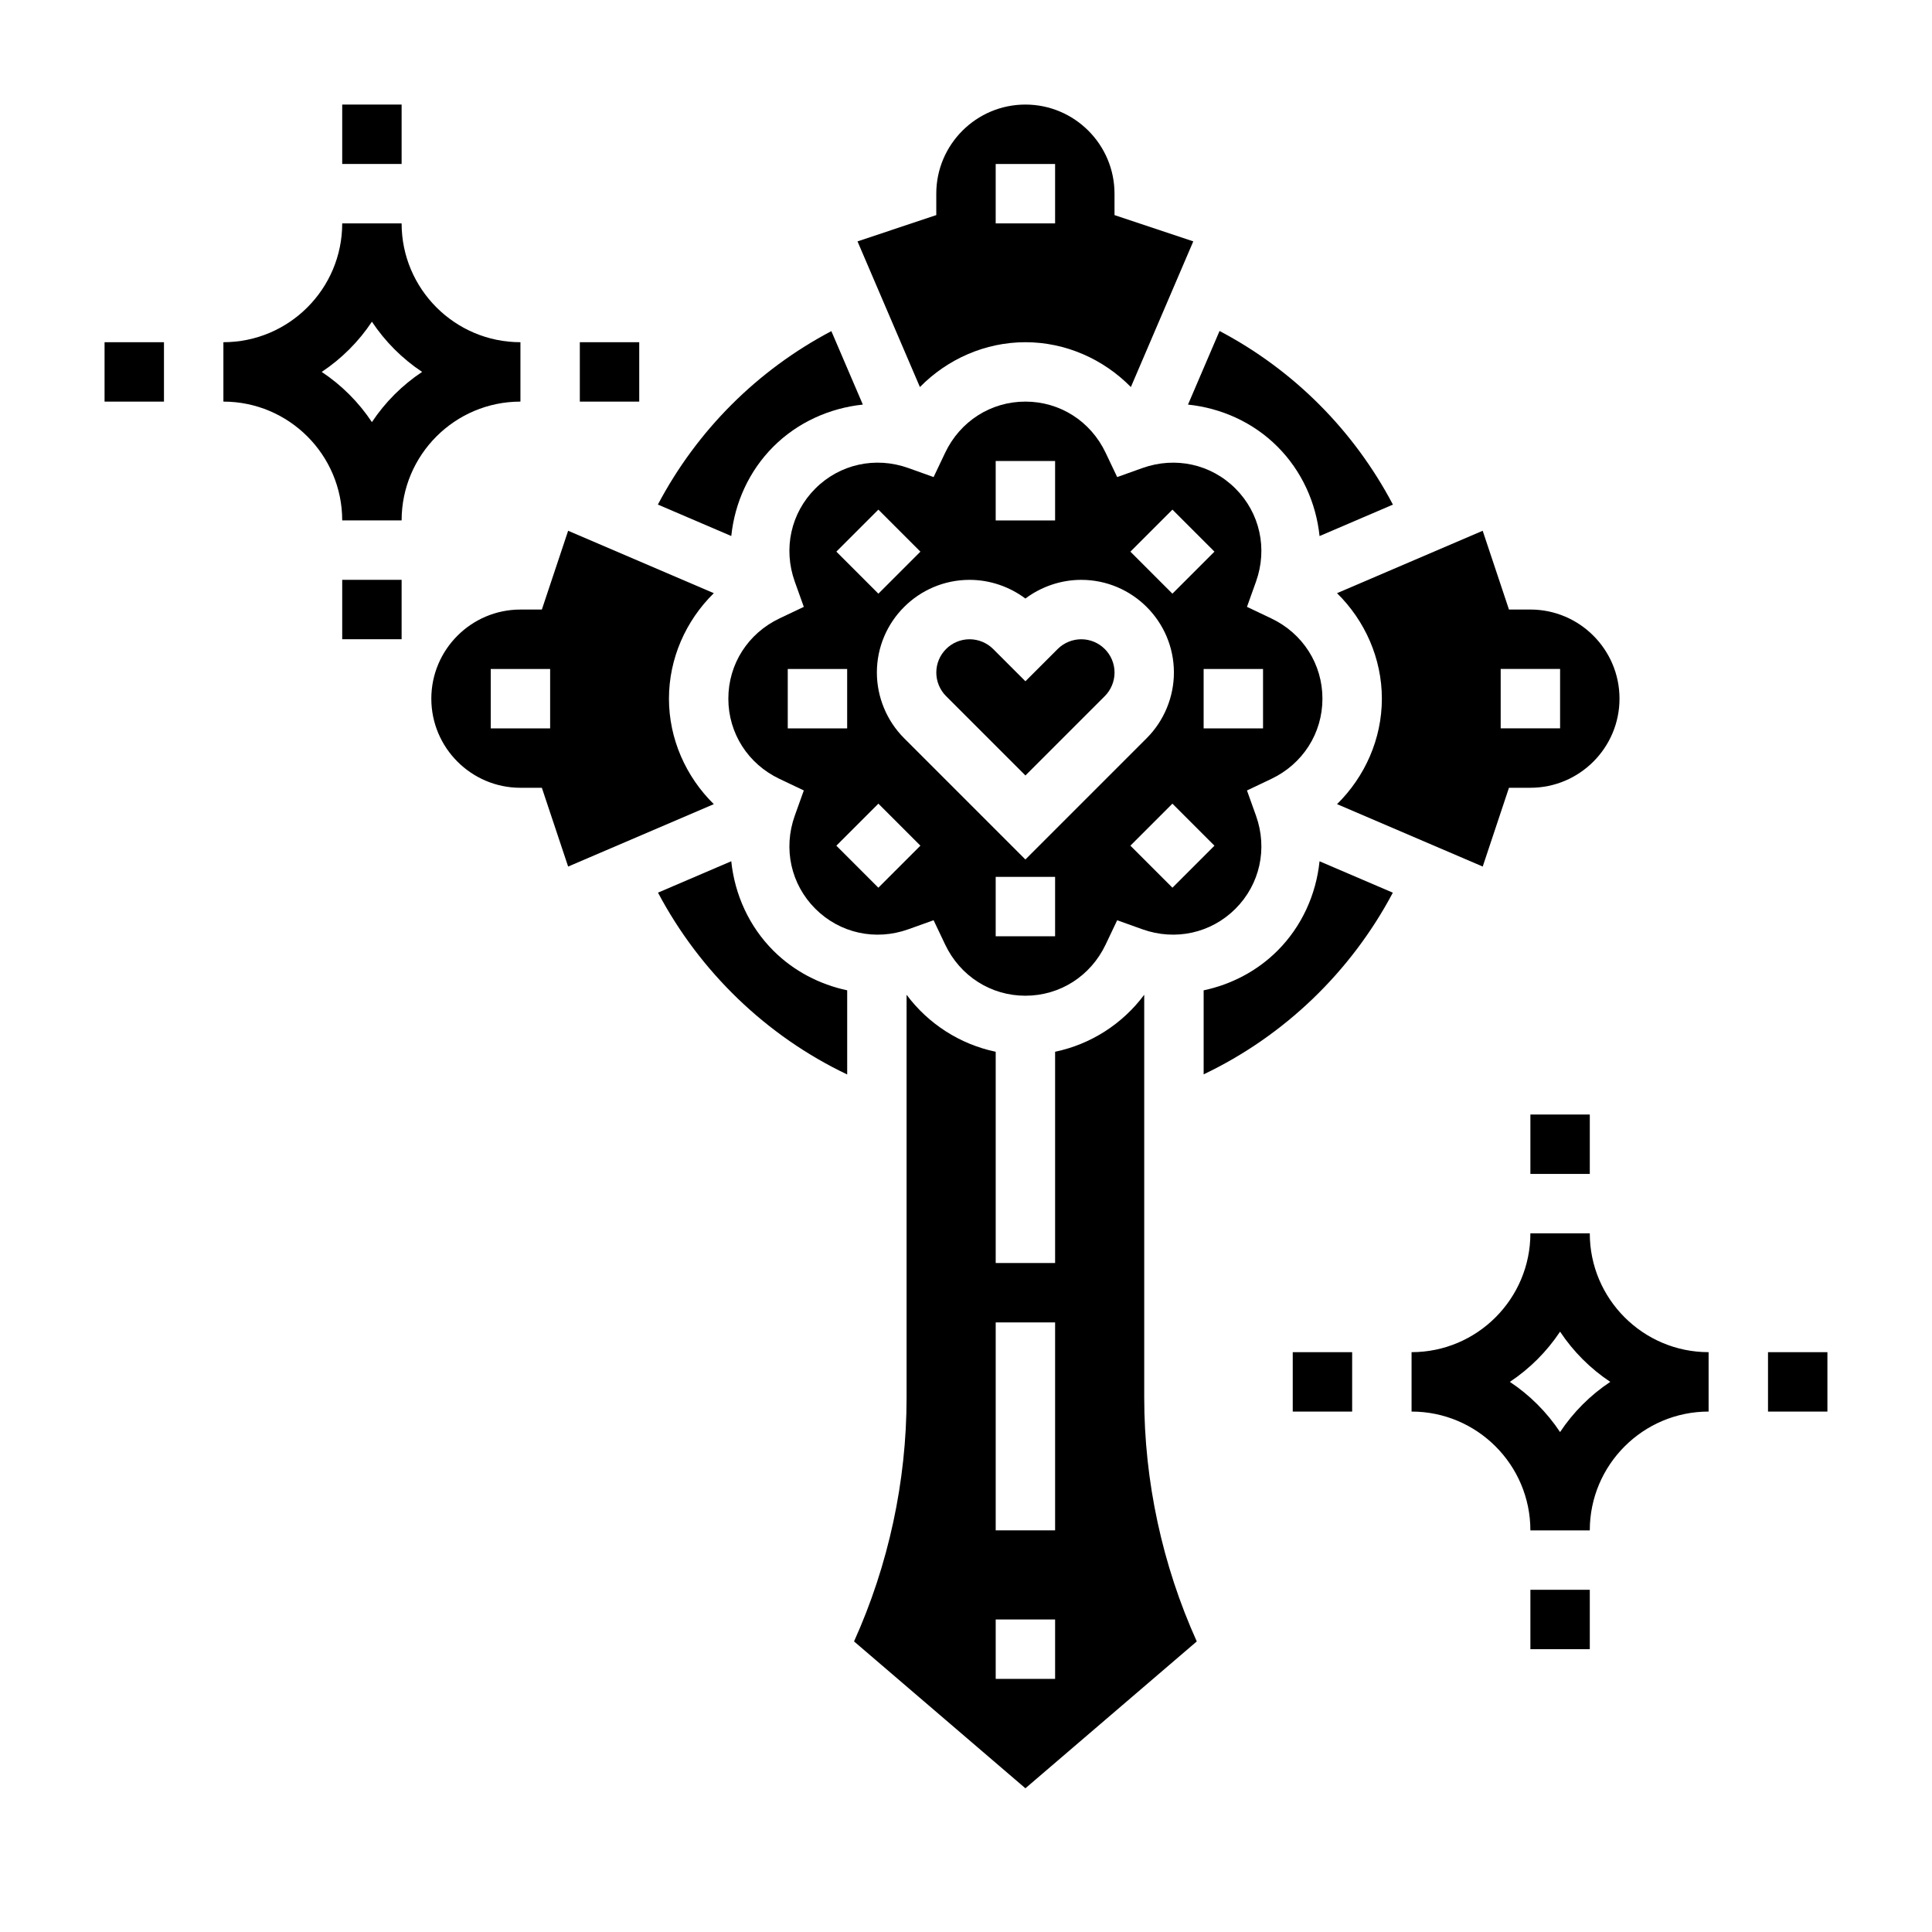 <?xml version="1.0" encoding="UTF-8"?>
<!-- Uploaded to: SVG Repo, www.svgrepo.com, Generator: SVG Repo Mixer Tools -->
<svg fill="#000000" width="800px" height="800px" version="1.1" viewBox="144 144 512 512" xmlns="http://www.w3.org/2000/svg">
 <g>
  <path d="m549.57 439.36h15.742v15.742h-15.742z"/>
  <path d="m565.31 470.85h-15.742c0 17.367-14.121 31.488-31.488 31.488v15.742c17.367 0 31.488 14.121 31.488 31.488h15.742c0-17.367 14.121-31.488 31.488-31.488v-15.742c-17.367 0-31.488-14.125-31.488-31.488zm-7.875 52.664c-3.504-5.273-8.031-9.801-13.305-13.305 5.273-3.504 9.801-8.031 13.305-13.305 3.504 5.273 8.031 9.801 13.305 13.305-5.273 3.504-9.801 8.027-13.305 13.305z"/>
  <path d="m549.57 565.31h15.742v15.742h-15.742z"/>
  <path d="m348.95 262.36c6.43-6.43 14.895-10.211 23.711-11.141l-8.344-19.469c-19.641 10.359-35.598 26.316-45.973 45.965l19.453 8.336c0.91-8.812 4.711-17.258 11.152-23.691z"/>
  <path d="m415.74 234.69c10.637 0 20.664 4.465 27.953 11.879l16.539-38.605-20.875-6.961v-5.676c0-13.02-10.598-23.617-23.617-23.617-13.02 0-23.617 10.598-23.617 23.617v5.676l-20.875 6.965 16.539 38.605c7.289-7.422 17.32-11.883 27.953-11.883zm-7.871-47.234h15.742v15.742h-15.742z"/>
  <path d="m482.54 262.36c6.438 6.438 10.234 14.879 11.156 23.703l19.445-8.336c-10.383-19.68-26.293-35.652-45.949-46.012l-8.359 19.508c8.824 0.918 17.277 4.699 23.707 11.137z"/>
  <path d="m321.28 329.15c0-10.637 4.465-20.664 11.887-27.953l-38.605-16.539-6.965 20.879h-5.676c-13.02 0-23.617 10.598-23.617 23.617 0 13.02 10.598 23.617 23.617 23.617h5.676l6.965 20.875 38.605-16.539c-7.422-7.293-11.887-17.32-11.887-27.957zm-31.488 7.875h-15.742v-15.742h15.742z"/>
  <path d="m337.79 372.24-19.414 8.32c11.125 20.996 28.75 38.008 50.137 48.184v-22.301c-7.289-1.551-14.145-5.086-19.562-10.5-6.438-6.434-10.238-14.879-11.16-23.703z"/>
  <path d="m494.46 329.15c0-9.148-5.195-17.293-13.57-21.27l-6.43-3.055 2.402-6.707c3.109-8.723 1.023-18.168-5.449-24.641-6.473-6.481-15.91-8.551-24.641-5.449l-6.707 2.402-3.055-6.43c-3.973-8.375-12.121-13.57-21.27-13.57-9.148 0-17.293 5.195-21.27 13.57l-3.055 6.43-6.707-2.402c-8.715-3.109-18.168-1.031-24.641 5.449-6.473 6.473-8.559 15.91-5.449 24.641l2.402 6.707-6.43 3.055c-8.375 3.977-13.57 12.125-13.57 21.27 0 9.148 5.195 17.293 13.57 21.27l6.43 3.055-2.402 6.707c-3.109 8.723-1.023 18.168 5.449 24.641 6.481 6.481 15.926 8.566 24.641 5.449l6.707-2.402 3.055 6.43c3.977 8.379 12.121 13.574 21.27 13.574 9.148 0 17.293-5.195 21.27-13.57l3.055-6.43 6.707 2.402c8.707 3.109 18.16 1.023 24.641-5.449 6.473-6.473 8.559-15.91 5.449-24.641l-2.402-6.707 6.43-3.055c8.375-3.977 13.57-12.125 13.57-21.273zm-39.75-50.094 11.133 11.133-11.141 11.141-11.133-11.133zm-46.84-12.879h15.742v15.742h-15.742zm-31.094 12.879 11.141 11.141-11.133 11.133-11.141-11.141zm-24.012 57.969v-15.742h15.742v15.742zm24.012 42.223-11.133-11.133 11.141-11.141 11.133 11.133zm46.836 12.879h-15.742v-15.742h15.742zm-7.871-20.355-32.164-32.164c-4.574-4.574-7.195-10.902-7.195-17.375 0-13.547 11.02-24.566 24.566-24.566 5.328 0 10.555 1.777 14.793 4.953 4.234-3.176 9.461-4.953 14.793-4.953 13.547 0 24.566 11.02 24.566 24.566 0 6.473-2.621 12.801-7.195 17.375zm38.969 7.477-11.141-11.141 11.133-11.133 11.141 11.141zm24.008-42.223h-15.742v-15.742h15.742z"/>
  <path d="m430.54 313.41c-2.32 0-4.598 0.938-6.242 2.582l-8.551 8.551-8.551-8.551c-1.645-1.645-3.918-2.582-6.242-2.582-4.863 0-8.824 3.961-8.824 8.824 0 2.32 0.938 4.598 2.582 6.242l21.035 21.035 21.035-21.035c1.645-1.645 2.582-3.918 2.582-6.242 0-4.863-3.961-8.824-8.824-8.824z"/>
  <path d="m510.21 329.15c0 10.637-4.465 20.664-11.879 27.953l38.605 16.539 6.957-20.875h5.676c13.02 0 23.617-10.598 23.617-23.617 0-13.02-10.598-23.617-23.617-23.617h-5.676l-6.965-20.875-38.605 16.539c7.422 7.289 11.887 17.32 11.887 27.953zm31.488-7.871h15.742v15.742h-15.742z"/>
  <path d="m482.54 395.95c-5.414 5.414-12.273 8.957-19.562 10.5v22.262c21.387-10.188 39.031-27.176 50.137-48.145l-19.422-8.32c-0.91 8.824-4.711 17.27-11.152 23.703z"/>
  <path d="m447.23 407.62c-5.769 7.762-14.211 13.145-23.617 15.105v55.988h-15.742v-55.984c-9.406-1.969-17.848-7.352-23.617-15.105v106.74c0 22.184-4.793 44.406-13.926 64.629l45.414 38.922 45.414-38.918c-9.133-20.23-13.926-42.445-13.926-64.637zm-23.617 181.3h-15.742v-15.742h15.742zm0-39.359h-15.742v-55.105h15.742z"/>
  <path d="m486.59 502.34h15.742v15.742h-15.742z"/>
  <path d="m612.54 502.34h15.742v15.742h-15.742z"/>
  <path d="m234.69 171.71h15.742v15.742h-15.742z"/>
  <path d="m234.69 297.66h15.742v15.742h-15.742z"/>
  <path d="m171.71 234.69h15.742v15.742h-15.742z"/>
  <path d="m297.66 234.69h15.742v15.742h-15.742z"/>
  <path d="m281.92 250.43v-15.742c-17.367 0-31.488-14.121-31.488-31.488h-15.742c0 17.367-14.121 31.488-31.488 31.488v15.742c17.367 0 31.488 14.121 31.488 31.488h15.742c0-17.367 14.121-31.488 31.488-31.488zm-39.359 5.434c-3.504-5.273-8.031-9.801-13.305-13.305 5.273-3.504 9.801-8.031 13.305-13.305 3.504 5.273 8.031 9.801 13.305 13.305-5.277 3.504-9.801 8.027-13.305 13.305z"/>
 </g>
</svg>